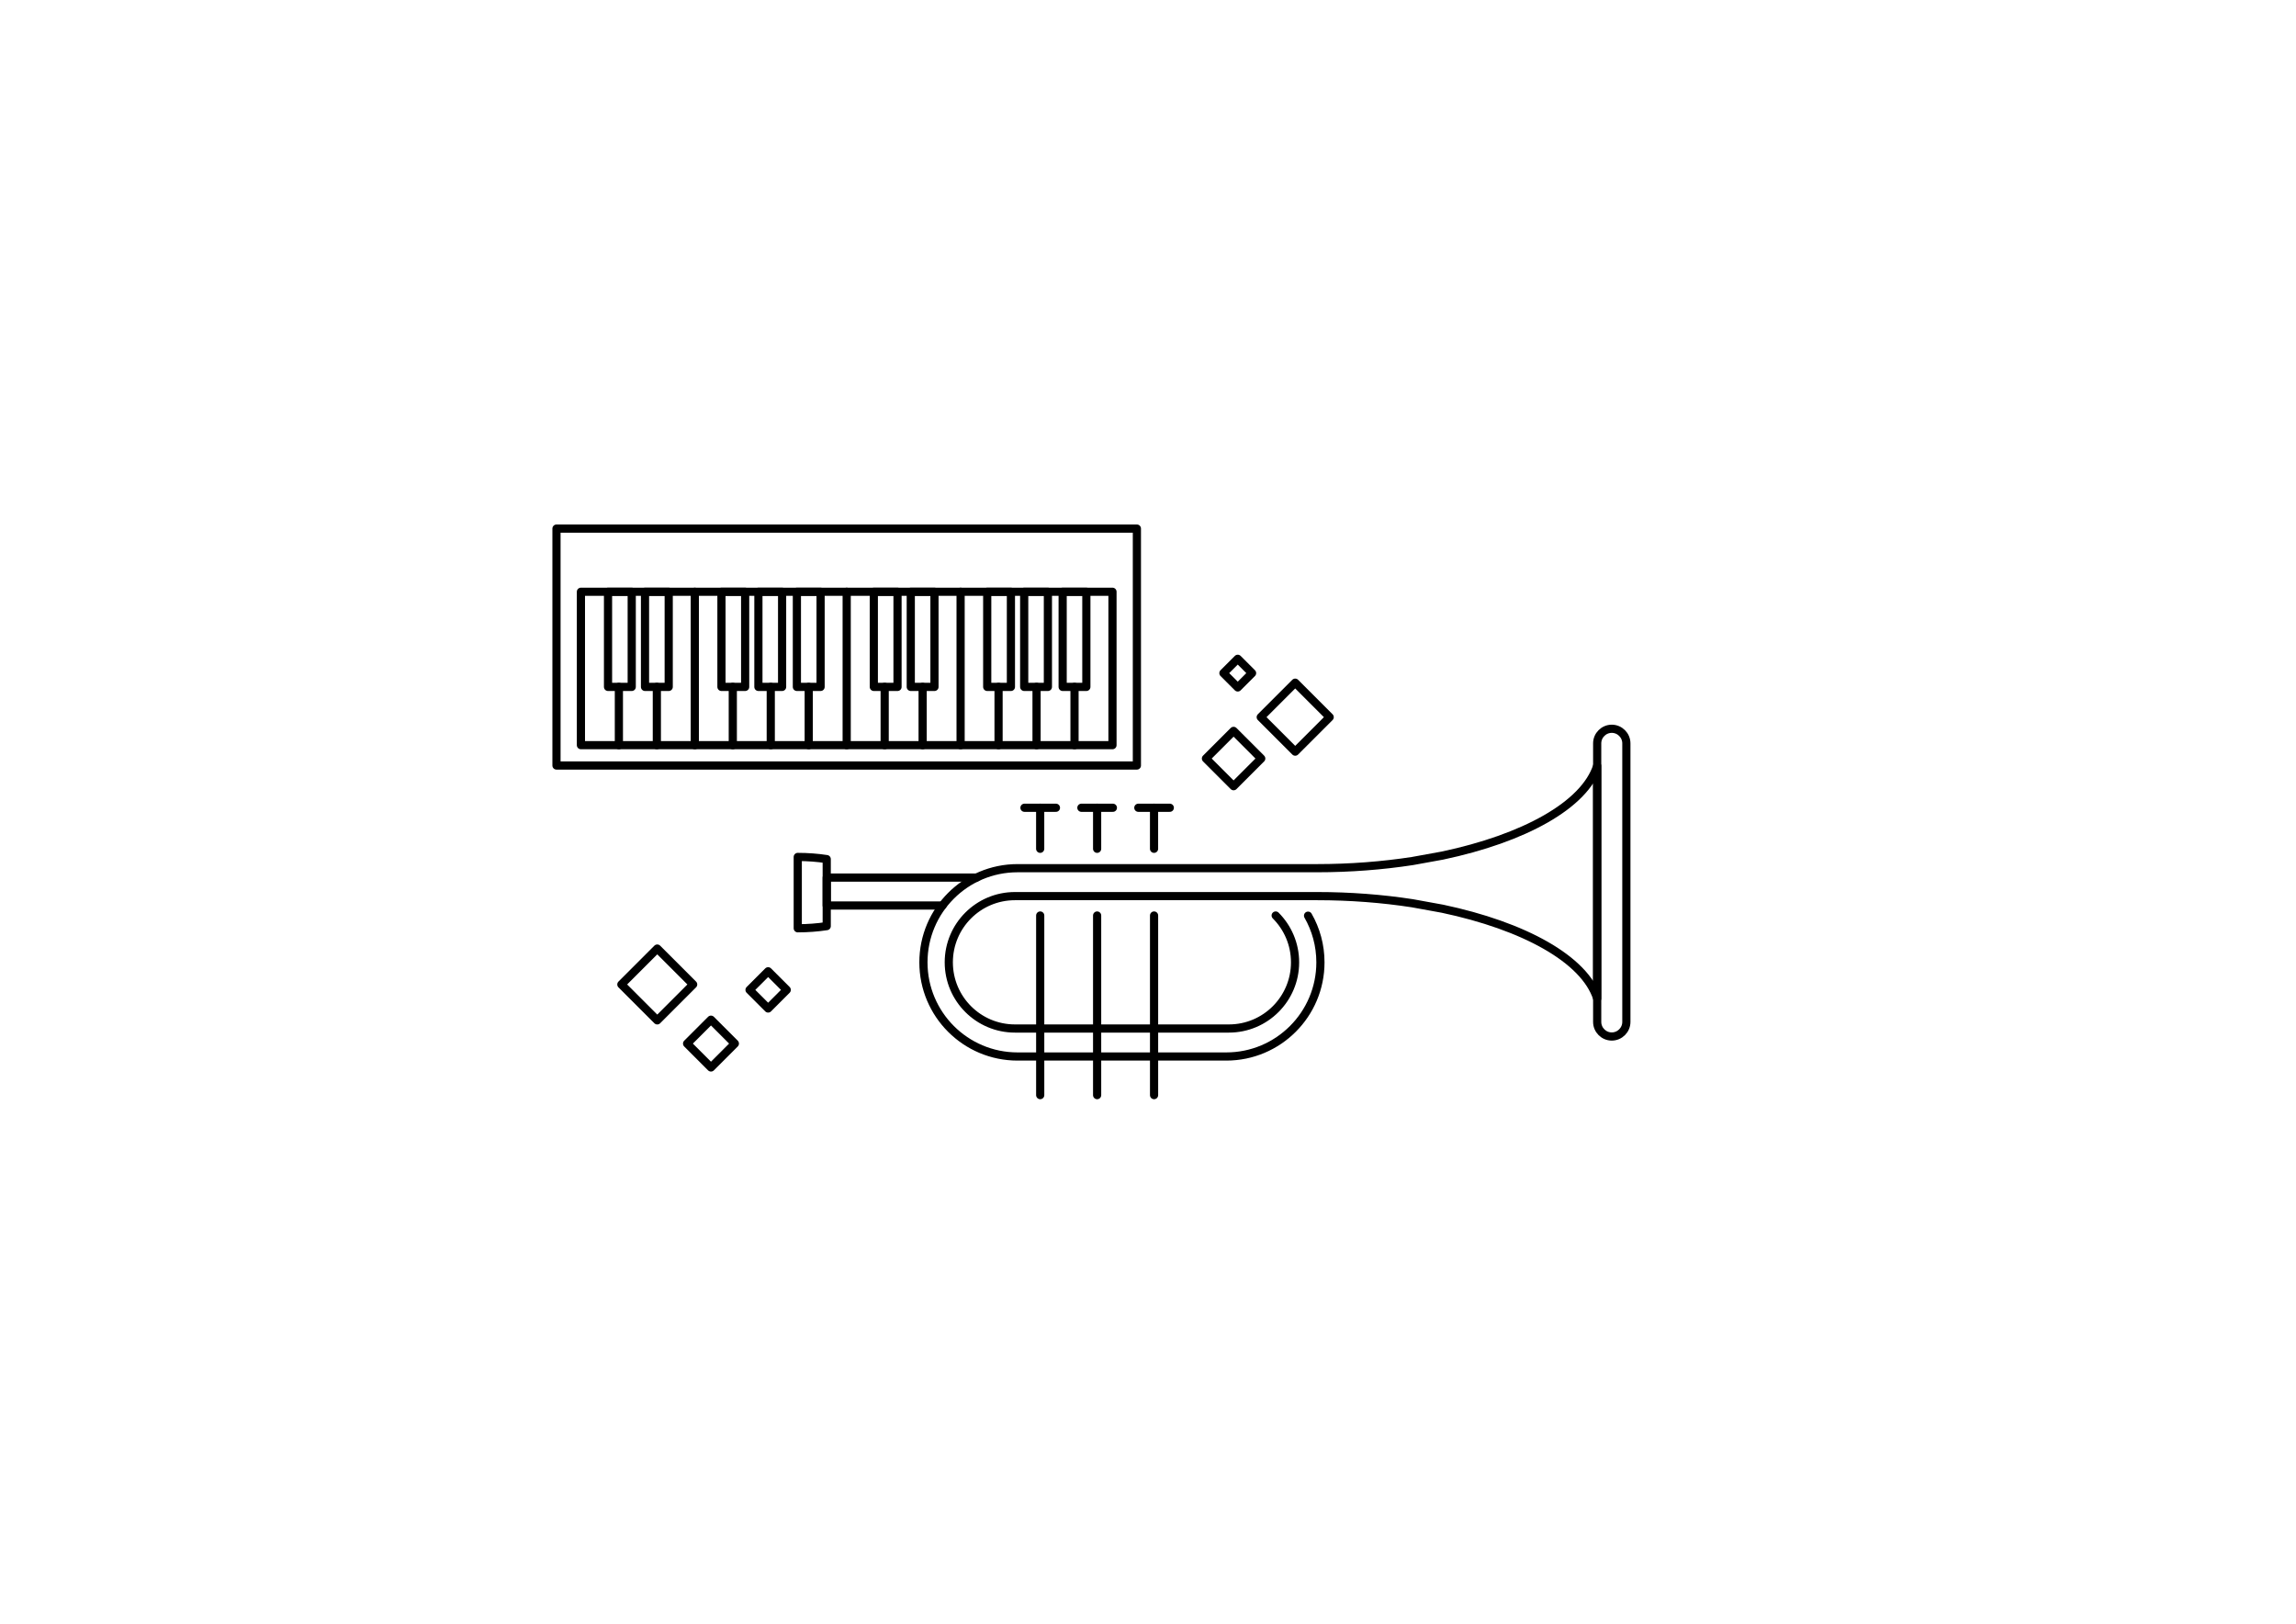 <?xml version="1.0" encoding="utf-8"?>
<!-- Generator: Adobe Illustrator 24.0.3, SVG Export Plug-In . SVG Version: 6.00 Build 0)  -->
<svg version="1.1" xmlns="http://www.w3.org/2000/svg" xmlns:xlink="http://www.w3.org/1999/xlink" x="0px" y="0px"
	 viewBox="0 0 841.89 595.28" style="enable-background:new 0 0 841.89 595.28;" xml:space="preserve">
<style type="text/css">
	.st0{fill:none;stroke:#000000;stroke-width:3;stroke-linecap:round;stroke-linejoin:round;stroke-miterlimit:10;}
	.st1{fill:#FFFFFF;stroke:#000000;stroke-width:3;stroke-linecap:round;stroke-linejoin:round;stroke-miterlimit:10;}
	
		.st2{fill:none;stroke:#000000;stroke-width:3;stroke-linecap:round;stroke-linejoin:round;stroke-miterlimit:10;stroke-dasharray:4,4;}
	.st3{fill:none;stroke:#000000;stroke-miterlimit:10;}
	
		.st4{clip-path:url(#SVGID_2_);fill:none;stroke:#000000;stroke-width:3;stroke-linecap:round;stroke-linejoin:round;stroke-miterlimit:10;}
	.st5{clip-path:url(#SVGID_2_);}
	.st6{fill:none;stroke:#000000;stroke-width:3;stroke-linejoin:round;stroke-miterlimit:10;}
	.st7{fill:#FFFFFF;stroke:#000000;stroke-width:2;stroke-linecap:round;stroke-linejoin:round;stroke-miterlimit:10;}
	.st8{fill:none;stroke:#000000;stroke-width:2;stroke-linecap:round;stroke-linejoin:round;stroke-miterlimit:10;}
	.st9{fill:none;stroke:#232220;stroke-width:3;stroke-linecap:round;stroke-linejoin:round;stroke-miterlimit:10;}
	.st10{fill:#FFFFFF;stroke:#232220;stroke-width:3;stroke-linecap:round;stroke-linejoin:round;stroke-miterlimit:10;}
	.st11{fill:#FFFFFF;}
	.st12{fill:none;stroke:#000000;stroke-width:3;stroke-linecap:round;stroke-miterlimit:10;}
	.st13{fill:none;}
</style>
<g id="Illustration">
</g>
<g id="Bezeichnung">
	<g>
		<g>
			
				<rect x="445.09" y="270.94" transform="matrix(-0.707 0.707 -0.707 -0.707 968.699 154.967)" class="st0" width="14.34" height="14.34"/>
			
				<rect x="465.9" y="254" transform="matrix(-0.707 0.707 -0.707 -0.707 996.533 113.109)" class="st0" width="17.88" height="17.88"/>
			
				<rect x="450.06" y="243.09" transform="matrix(-0.707 0.707 -0.707 -0.707 949.163 100.449)" class="st0" width="7.43" height="7.43"/>
		</g>
		<g>
			
				<rect x="231.71" y="351.55" transform="matrix(-0.707 -0.707 0.707 -0.707 156.274 786.449)" class="st0" width="18.62" height="18.62"/>
			
				<rect x="254.51" y="376.34" transform="matrix(-0.707 -0.707 0.707 -0.707 174.567 837.365)" class="st0" width="12.39" height="12.39"/>
			
				<rect x="276.84" y="358.01" transform="matrix(-0.707 -0.707 0.707 -0.707 224.271 818.57)" class="st0" width="9.65" height="9.65"/>
		</g>
		<g>
			<g>
				<g>
					<g>
						<path class="st0" d="M303.14,339.53c-3.35,0.51-6.93,0.79-10.62,0.79v-11.4v-3.35l0-11.4c3.69,0,7.28,0.28,10.62,0.79
							L303.14,339.53z"/>
					</g>
				</g>
				<polyline class="st0" points="345.6,331.98 303.14,331.98 303.14,321.74 358.07,321.74 				"/>
				<path class="st0" d="M467.76,335.64c4.39,4.39,7.11,10.46,7.11,17.16c0,13.4-10.86,24.27-24.27,24.27h-78.43
					c-13.4,0-24.27-10.86-24.27-24.27c0-13.4,10.86-24.27,24.27-24.27h110.77c12.15,0,23.95,0.92,34.96,2.62l11.01,2
					c29.86,6.3,52.1,18.48,56.74,32.9l0-85.28c-4.64,14.42-26.88,26.6-56.74,32.9l-11.01,2c-11.01,1.69-22.8,2.62-34.96,2.62H373.12
					c-19.06,0-34.52,15.45-34.52,34.52s15.45,34.52,34.52,34.52h76.53c19.06,0,34.52-15.45,34.52-34.52
					c0-6.23-1.65-12.07-4.54-17.11"/>
				<path class="st0" d="M596.35,374.65V272.53c0-2.94-2.41-5.35-5.35-5.35h0c-2.94,0-5.35,2.41-5.35,5.35v102.12
					c0,2.94,2.41,5.35,5.35,5.35h0C593.94,380,596.35,377.59,596.35,374.65z"/>
			</g>
			<g>
				<line class="st0" x1="423.17" y1="335.64" x2="423.17" y2="401.49"/>
				<line class="st0" x1="423.16" y1="296.14" x2="423.16" y2="311.18"/>
				<line class="st0" x1="428.94" y1="296.14" x2="417.4" y2="296.14"/>
				<line class="st0" x1="402.29" y1="335.64" x2="402.29" y2="401.49"/>
				<line class="st0" x1="402.29" y1="296.14" x2="402.29" y2="311.18"/>
				<line class="st0" x1="408.07" y1="296.14" x2="396.52" y2="296.14"/>
				<line class="st0" x1="381.42" y1="335.64" x2="381.42" y2="401.49"/>
				<line class="st0" x1="381.41" y1="296.14" x2="381.41" y2="311.18"/>
				<line class="st0" x1="387.19" y1="296.14" x2="375.65" y2="296.14"/>
			</g>
		</g>
		<g>
			<rect x="204.05" y="193.79" class="st0" width="212.82" height="86.86"/>
			<rect x="213.01" y="216.95" class="st0" width="194.91" height="56.24"/>
			<line class="st0" x1="226.93" y1="251.83" x2="226.93" y2="273.19"/>
			<line class="st0" x1="240.85" y1="251.83" x2="240.85" y2="273.19"/>
			<line class="st0" x1="254.77" y1="216.95" x2="254.77" y2="273.19"/>
			<line class="st0" x1="268.7" y1="251.83" x2="268.7" y2="273.19"/>
			<line class="st0" x1="282.62" y1="251.83" x2="282.62" y2="273.19"/>
			<line class="st0" x1="296.54" y1="251.83" x2="296.54" y2="273.19"/>
			<line class="st0" x1="310.46" y1="216.95" x2="310.46" y2="273.19"/>
			<line class="st0" x1="324.39" y1="251.83" x2="324.39" y2="273.19"/>
			<line class="st0" x1="338.31" y1="251.83" x2="338.31" y2="273.19"/>
			<line class="st0" x1="352.23" y1="216.95" x2="352.23" y2="273.19"/>
			<line class="st0" x1="366.15" y1="251.83" x2="366.15" y2="273.19"/>
			<line class="st0" x1="380.08" y1="251.83" x2="380.08" y2="273.19"/>
			<line class="st0" x1="394" y1="251.83" x2="394" y2="273.19"/>
			<rect x="222.95" y="216.95" class="st0" width="8.69" height="34.88"/>
			<rect x="236.51" y="216.95" class="st0" width="8.69" height="34.88"/>
			<rect x="264.54" y="216.95" class="st0" width="8.69" height="34.88"/>
			<rect x="292.2" y="216.95" class="st0" width="8.69" height="34.88"/>
			<rect x="278.09" y="216.95" class="st0" width="8.69" height="34.88"/>
			<rect x="320.41" y="216.95" class="st0" width="8.69" height="34.88"/>
			<rect x="333.96" y="216.95" class="st0" width="8.69" height="34.88"/>
			<rect x="361.99" y="216.95" class="st0" width="8.69" height="34.88"/>
			<rect x="389.65" y="216.95" class="st0" width="8.69" height="34.88"/>
			<rect x="375.55" y="216.95" class="st0" width="8.69" height="34.88"/>
		</g>
	</g>
</g>
</svg>

